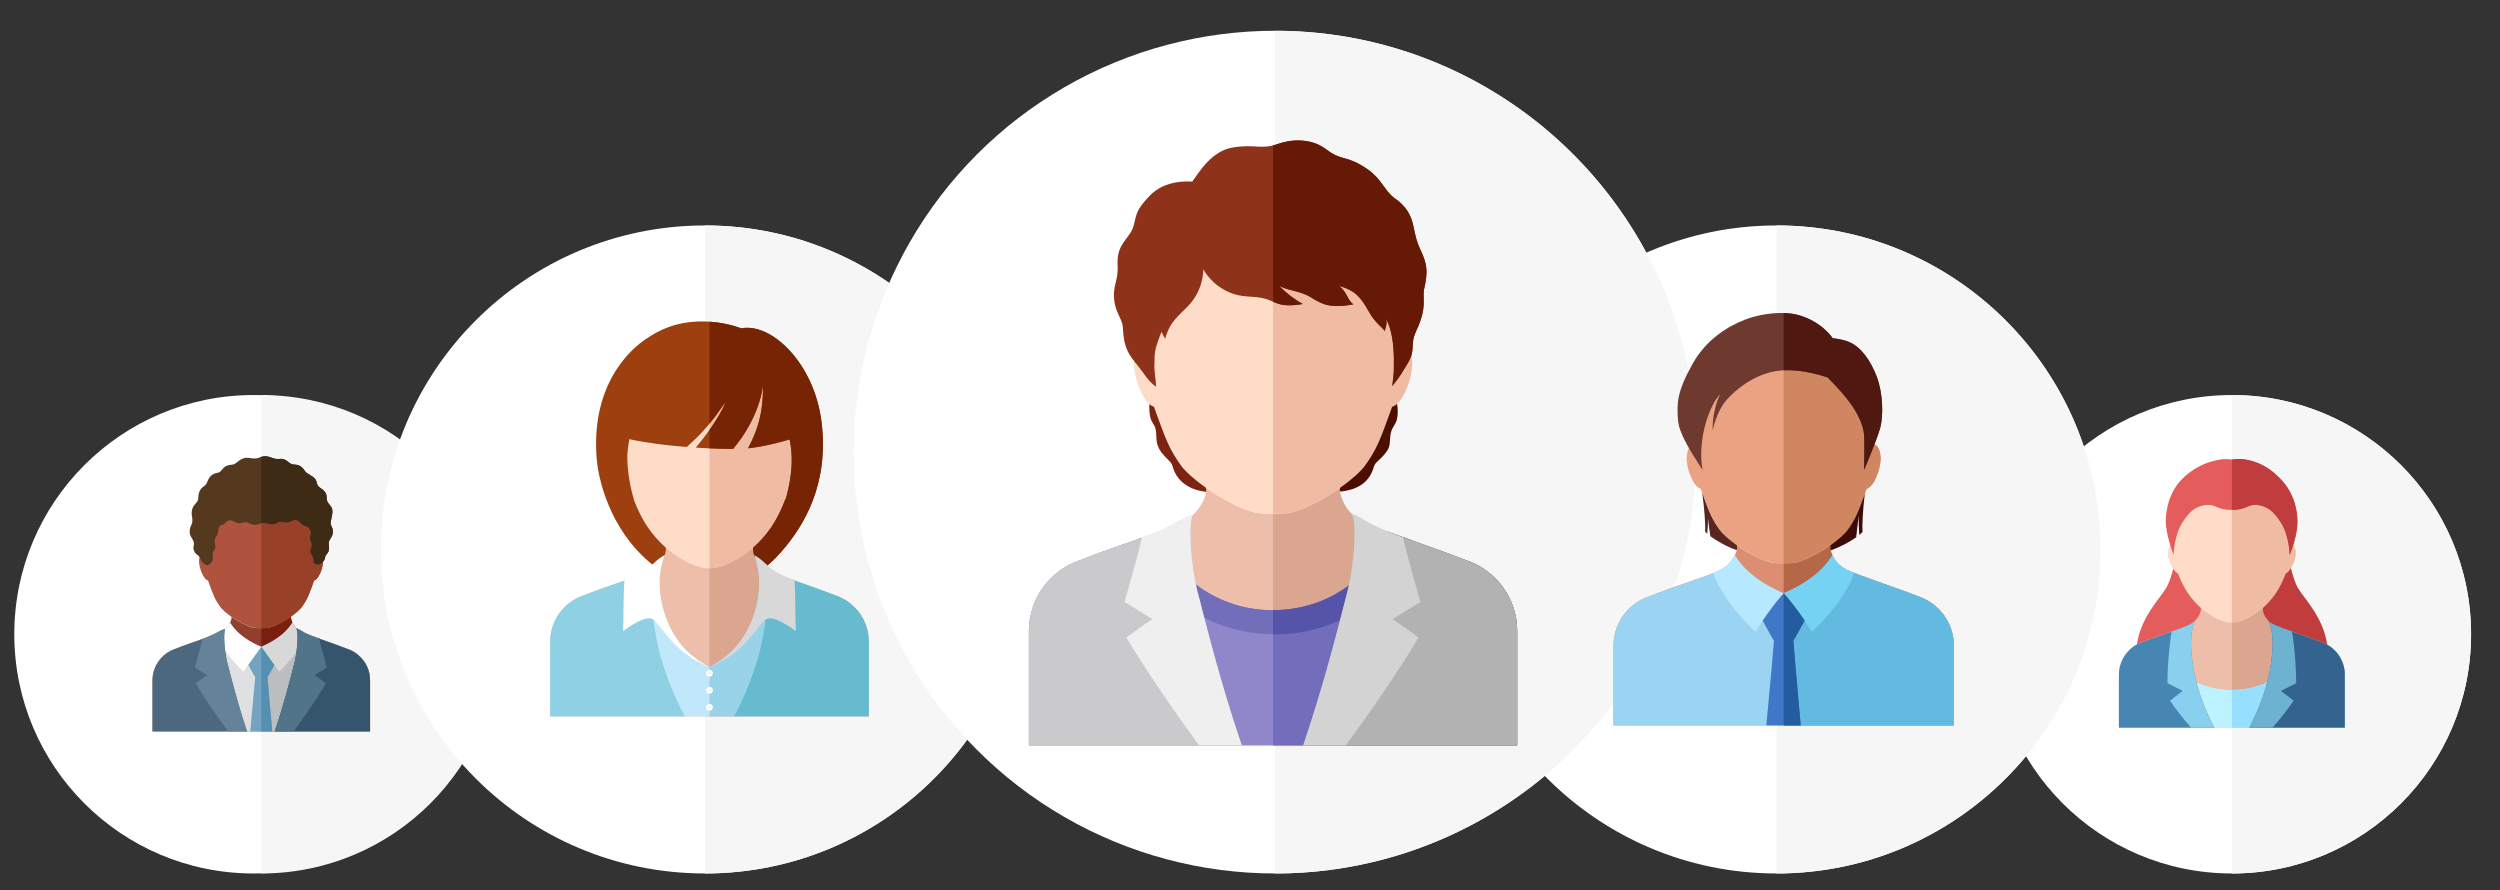 <?xml version="1.0" encoding="utf-8"?>
<!-- Generator: Adobe Illustrator 16.0.0, SVG Export Plug-In . SVG Version: 6.00 Build 0)  -->
<svg version="1.2" baseProfile="tiny" id="personnage"
	 xmlns="http://www.w3.org/2000/svg" xmlns:xlink="http://www.w3.org/1999/xlink" x="0px" y="0px" width="334.767px"
	 height="119.208px" viewBox="0 0 334.767 119.208" xml:space="preserve">
<rect x="0" y="0" width="334.767" height="119.208" fill="#333333" stroke="none"/>
<g>
	<circle fill="#FFFFFF" cx="237.89" cy="73.577" r="43.387"/>
	<circle fill="#FFFFFF" cx="298.862" cy="84.931" r="32.033"/>
	<circle fill="#FFFFFF" cx="33.948" cy="84.931" r="32.033"/>
	<path fill="#F6F6F6" d="M237.89,30.191c23.962,0,43.387,19.425,43.387,43.386c0,23.962-19.425,43.388-43.387,43.388"/>
	<path fill="#F6F6F6" d="M298.863,52.898c17.691,0,32.032,14.342,32.032,32.032c0,17.691-14.341,32.034-32.032,32.034"/>
	<path fill="#F6F6F6" d="M34.985,52.898c17.691,0,32.033,14.342,32.033,32.032c0,17.691-14.341,32.034-32.033,32.034"/>
	<g>
		<g>
			<path fill="#FEDCC8" d="M298.862,63.427c-4.21,0-7.649,4.153-7.89,9.391c-0.323,0.021-0.617,0.444-0.654,1.183
				c-0.046,0.917,0.636,2.464,1.348,2.813c0.371,0.997,0.843,1.924,1.31,2.611c1.662,2.453,3.886,3.555,5.015,3.843
				c0.32,0.082,0.539,0.109,0.872,0.109c0.071-0.001,0.001,0,0.002,0c0.248,0,0.468-0.006,0.872-0.109
				c1.128-0.288,3.353-1.39,5.014-3.843c0.468-0.688,0.938-1.614,1.31-2.611c0.712-0.349,1.394-1.896,1.348-2.813
				c-0.036-0.738-0.33-1.162-0.655-1.183c-0.238-5.237-3.679-9.391-7.888-9.391C298.863,63.427,298.862,63.427,298.862,63.427z"/>
			<path fill="#FEDCC8" d="M298.862,63.427c-4.21,0-7.649,4.153-7.89,9.391c-0.323,0.021-0.617,0.444-0.654,1.183
				c-0.046,0.917,0.636,2.464,1.348,2.813c0.371,0.997,0.843,1.924,1.31,2.611c1.662,2.453,3.886,3.555,5.015,3.843
				c0.32,0.082,0.539,0.109,0.872,0.109c0.071-0.001,0.001,0,0.002,0c0.248,0,0.468-0.006,0.872-0.109
				c1.128-0.288,3.353-1.39,5.014-3.843c0.468-0.688,0.938-1.614,1.31-2.611c0.712-0.349,1.394-1.896,1.348-2.813
				c-0.036-0.738-0.33-1.162-0.655-1.183c-0.238-5.237-3.679-9.391-7.888-9.391C298.863,63.427,298.862,63.427,298.862,63.427z"/>
			<path fill="#EFBCA3" d="M306.751,72.817c-0.238-5.237-3.679-9.391-7.888-9.391h-0.001v19.949c0.069-0.001,0,0,0.001,0
				c0.248,0,0.468-0.006,0.872-0.109c1.128-0.288,3.353-1.39,5.014-3.843c0.468-0.688,0.938-1.614,1.31-2.611
				c0.712-0.349,1.394-1.896,1.348-2.813C307.371,73.262,307.077,72.838,306.751,72.817z"/>
			<path fill="#EDBEA9" d="M310.815,85.963c-2.209-0.864-5.208-1.815-6.325-2.344c-1.42-0.671-1.482-1.906-1.482-1.906l0.003-0.311
				c-1.251,1.103-2.513,1.67-3.274,1.864c-0.404,0.104-0.624,0.109-0.872,0.109c-0.001,0,0.069-0.001-0.002,0
				c-0.333,0-0.552-0.027-0.872-0.109c-0.762-0.194-2.021-0.761-3.27-1.859c-0.001,0.147-0.001,0.284-0.002,0.306
				c-0.005,0.09-0.182,1.236-1.524,1.923c-1.1,0.562-3.775,1.325-6.283,2.327c-1.843,0.612-3.174,2.349-3.174,4.396v7.08h30.251
				v-7.08C313.988,88.312,312.657,86.575,310.815,85.963z"/>
			<path fill="#DBA68F" d="M310.815,85.963c-2.209-0.864-5.208-1.815-6.325-2.344c-1.42-0.671-1.482-1.906-1.482-1.906l0.003-0.311
				c-1.251,1.103-2.513,1.67-3.274,1.864c-0.404,0.104-0.624,0.109-0.872,0.109c-0.001,0,0.068-0.001-0.001,0v14.063h15.125v-7.08
				C313.988,88.312,312.657,86.575,310.815,85.963z"/>
			<path fill="#BDF3FF" d="M310.815,85.963c-0.728-0.284-1.541-0.578-2.345-0.864c-0.435,4.091-4.569,7.3-9.607,7.3
				c-5.04,0-9.177-3.212-9.608-7.305c-0.762,0.268-1.562,0.557-2.344,0.869c-1.843,0.612-3.174,2.349-3.174,4.396v7.08h30.251v-7.08
				C313.988,88.312,312.657,86.575,310.815,85.963z"/>
			<path fill="#97DFFF" d="M313.988,97.439v-7.08c0-2.048-1.331-3.784-3.173-4.396c-0.728-0.284-1.541-0.578-2.345-0.864
				c-0.435,4.091-4.569,7.3-9.607,7.3v5.041H313.988z"/>
			<path fill="#33638E" d="M310.815,85.963c-2.21-0.864-5.205-1.821-6.325-2.343c-0.295-0.137-0.527-0.308-0.719-0.489
				c0.188,0.394,0.669,1.613,0.52,3.897c-0.081,1.254-0.26,2.521-0.637,4.126c-0.485,1.89-1.256,4.025-2.451,6.285h12.785V90.36
				C313.988,88.312,312.657,86.576,310.815,85.963z"/>
			<path fill="#6DB3D1" d="M307.48,91.47c-0.028-3.692-0.556-6.924-0.56-6.922c0,0-0.945-0.445-1.502-0.715
				c-0.624-0.317-1.258-0.808-1.673-0.757c0.164,0.327,0.702,1.555,0.545,3.952c-0.081,1.254-0.26,2.521-0.637,4.126
				c-0.485,1.89-1.256,4.025-2.451,6.285h3.101c1.247-1.413,2.229-2.722,2.821-3.611c-0.203-0.162-0.382-0.304-0.54-0.432
				l-1.15-0.88h0.001C305.435,92.517,306.225,92.111,307.48,91.47z"/>
			<path fill="#4785B2" d="M293.194,83.636c-1.1,0.562-3.775,1.326-6.283,2.327c-1.843,0.613-3.174,2.349-3.174,4.397v7.079h12.771
				c-1.196-2.26-1.966-4.396-2.451-6.285c-0.378-1.604-0.555-2.872-0.637-4.126c-0.154-2.349,0.359-3.572,0.533-3.928
				C293.754,83.291,293.507,83.476,293.194,83.636z"/>
			<path fill="#E55C5C" d="M307.625,69.378c-0.2-2.852-1.462-4.444-2.348-5.346c-0.735-0.747-1.815-1.661-3.284-2.159
				c-1.323-0.45-2.332-0.49-3.164-0.326c-0.832-0.164-1.866-0.041-3.189,0.409c-1.471,0.498-2.723,1.453-3.458,2.2
				c-0.885,0.902-1.956,2.466-2.161,5.194c-0.149,2.004,1.049,4.97,1.049,4.97c0-0.416,0.056-1.504,0.519-2.991
				c0.391-1.246,1.497-2.634,2.118-3.073c0.821-0.583,2.031-0.873,2.896-0.458c0.953,0.458,1.806,0.498,2.228,0.481
				c0.422,0.017,1.274-0.023,2.227-0.481c0.865-0.415,2.074-0.125,2.896,0.458c0.622,0.439,1.729,1.827,2.117,3.073
				c0.465,1.487,0.519,2.575,0.519,2.991C306.588,74.32,307.785,71.635,307.625,69.378z"/>
			<path fill="#C13D3D" d="M305.278,64.032c-0.735-0.747-1.815-1.661-3.284-2.159c-1.306-0.444-2.305-0.488-3.131-0.331v6.737
				c0.431,0.014,1.263-0.034,2.193-0.481c0.865-0.415,2.074-0.125,2.896,0.458c0.622,0.439,1.729,1.827,2.117,3.073
				c0.465,1.487,0.519,2.575,0.519,2.991c0,0,1.196-2.686,1.037-4.942C307.425,66.526,306.164,64.934,305.278,64.032z"/>
			<path fill="#88D0ED" d="M294.056,91.154c-0.378-1.604-0.555-2.872-0.637-4.126c-0.157-2.397,0.382-3.625,0.545-3.952
				c-0.415-0.051-1.05,0.439-1.673,0.757c-0.557,0.27-1.502,0.715-1.502,0.715c-0.003-0.002-0.531,3.229-0.559,6.922
				c1.253,0.642,2.045,1.047,2.045,1.047v0.001l-1.149,0.879c-0.159,0.128-0.338,0.27-0.541,0.432
				c0.593,0.89,1.574,2.198,2.821,3.611h3.101C295.311,95.18,294.542,93.044,294.056,91.154z"/>
			<path fill="#C13D3D" d="M307.734,78.777c-0.393-0.644-0.74-1.798-0.964-2.702c-0.213,0.341-0.459,0.614-0.711,0.737
				c-0.371,0.997-0.842,1.924-1.31,2.611c-0.539,0.796-1.137,1.446-1.736,1.977l-0.006,0.313c0,0,0.063,1.235,1.482,1.906
				c1.117,0.528,4.116,1.479,6.325,2.344c0.287,0.096,0.56,0.222,0.819,0.369C311.087,82.662,308.661,80.296,307.734,78.777z"/>
			<path fill="#E55C5C" d="M292.975,79.424c-0.467-0.688-0.938-1.614-1.31-2.611c-0.232-0.114-0.461-0.357-0.663-0.663
				c-0.214,0.931-0.522,1.899-0.968,2.628c-0.926,1.515-3.342,3.874-3.896,7.527c0.245-0.135,0.502-0.253,0.772-0.342
				c2.508-1.002,5.184-1.766,6.283-2.327c1.343-0.687,1.52-1.833,1.524-1.923c0.002-0.037,0.002-0.166,0.002-0.306
				C294.118,80.875,293.516,80.223,292.975,79.424z"/>
		</g>
	</g>
	<circle fill="#FFFFFF" cx="94.388" cy="73.577" r="43.386"/>
	<path fill="#F6F6F6" d="M94.389,30.191c23.962,0,43.386,19.425,43.386,43.386c0,23.962-19.424,43.388-43.386,43.388"/>
	<circle fill="#FFFFFF" cx="170.748" cy="60.542" r="56.422"/>
	<path fill="#F6F6F6" d="M170.748,4.12c31.161,0,56.422,25.262,56.422,56.422c0,31.161-25.261,56.423-56.422,56.423"/>
	<g>
		<path fill="#EDBEA9" d="M196.302,75.013c-4.775-1.87-11.251-3.938-13.671-5.065c-2.868-1.336-3.207-4.121-3.207-4.121v-0.485
			c-1.791,1.268-4.042,2.537-6.268,3.216c-0.239,0.072-0.907,0.261-2.688,0.213c-1.782,0.048-2.45-0.141-2.688-0.213
			c-2.226-0.678-4.475-1.947-6.266-3.215c0,0.229-0.001,0.422-0.004,0.484c-0.01,0.194-0.393,2.672-3.294,4.155
			c-2.376,1.214-8.161,2.867-13.582,5.031c-3.984,1.324-6.86,5.074-6.86,9.504v15.3h65.388v-15.3
			C203.163,80.087,200.286,76.337,196.302,75.013z"/>
		<path fill="#DBA68F" d="M203.163,99.816v-15.3c0-4.43-2.877-8.18-6.86-9.504c-4.775-1.87-11.251-3.938-13.671-5.065
			c-2.868-1.336-3.207-4.121-3.207-4.121v-0.485c-1.791,1.268-4.042,2.537-6.268,3.216c-0.239,0.072-0.907,0.261-2.688,0.213v31.047
			H203.163z"/>
		<path fill="#8F87C9" d="M196.302,75.013c-3.396-1.329-7.643-2.758-10.688-3.878c-1.594,6.058-7.769,10.572-15.145,10.572
			c-7.366,0-13.529-4.499-15.139-10.54c-2.861,1.045-6.867,2.316-10.694,3.846c-3.984,1.324-6.86,5.074-6.86,9.504v15.3h65.388
			v-15.3C203.163,80.087,200.286,76.337,196.302,75.013z"/>
		<path fill="#736DBC" d="M203.163,99.816v-15.3c0-4.43-2.877-8.18-6.86-9.504c-3.396-1.329-7.643-2.758-10.688-3.878
			c-1.594,6.058-7.769,10.572-15.145,10.572v18.109H203.163z"/>
		<path fill="#736EBA" d="M170.704,84.937c8.813,0,16.215-5.313,18.448-12.536c-1.267-0.446-2.478-0.874-3.538-1.266
			c-1.594,6.058-7.769,10.572-15.145,10.572c-7.366,0-13.529-4.499-15.139-10.54c-0.93,0.339-1.991,0.706-3.117,1.095
			C154.392,79.558,161.834,84.937,170.704,84.937z"/>
		<path fill="#5654A8" d="M170.704,84.937c8.813,0,16.215-5.313,18.448-12.536c-1.267-0.446-2.478-0.874-3.538-1.266
			c-1.594,6.058-7.769,10.572-15.145,10.572v3.222C170.547,84.93,170.624,84.937,170.704,84.937z"/>
		<path fill="#CACACC" d="M158.218,69.979c-2.377,1.216-8.162,2.868-13.583,5.032c-3.984,1.325-6.86,5.075-6.86,9.505v15.3h28.501
			c-2.713-7.996-4.321-14.396-6.028-20.979c-0.859-3.953-1.116-8.483-0.521-9.895C159.32,69.311,158.827,69.668,158.218,69.979z"/>
		<path fill="#EFEFEF" d="M160.249,78.837c-0.865-3.979-1.123-8.549-0.513-9.93c0.001,0.006-0.773,0.127-2.425,1.121
			c-1.048,0.504-2.29,1.22-4.397,1.93c-0.36,1.768-2.325,8.646-2.325,8.646l3.711,2.298c0,0-0.588,0.354-3.475,2.474
			c3.159,5.188,6.608,10.169,9.759,14.44h5.694C163.563,91.82,161.956,85.421,160.249,78.837z"/>
		<path fill="#B2B2B2" d="M196.302,75.012c-4.774-1.87-11.251-3.939-13.67-5.066c-0.674-0.313-1.203-0.707-1.625-1.124
			c0.663,1.267,0.411,5.95-0.473,10.016c-1.706,6.584-3.314,12.983-6.027,20.979h28.655v-15.3
			C203.163,80.087,200.286,76.337,196.302,75.012z"/>
		<path fill="#D3D3D3" d="M187.872,71.958c-2.108-0.71-3.283-1.338-4.332-1.841c-1.355-0.766-1.708-1.12-2.532-1.296
			c0.663,1.267,0.411,5.95-0.473,10.016c-1.706,6.584-3.314,12.983-6.027,20.979h5.694c3.15-4.271,6.601-9.252,9.759-14.44
			c-2.887-2.12-3.476-2.474-3.476-2.474l3.712-2.298C190.197,80.604,188.232,73.726,187.872,71.958z"/>
		<path fill="#FEDCC8" d="M189.098,48.452c-0.088-1.768-0.854-2.711-1.638-2.55c0,0.003-0.01,0.009-0.014,0.015
			c-0.219-5.54-2.067-10.531-4.947-14.206c-3.069-3.918-7.348-6.342-12.031-6.342c-4.685,0-8.962,2.424-12.031,6.342
			c-2.879,3.675-4.728,8.666-4.947,14.206c-0.003-0.006-0.014-0.012-0.014-0.015c-0.784-0.161-1.549,0.782-1.637,2.55
			c-0.101,2.006,1.254,5.679,2.685,6.01c1.609,4.476,2.037,5.654,3.644,7.902c1.072,1.501,5.396,4.906,9.613,6.192
			c0.238,0.072,0.906,0.261,2.688,0.213c1.781,0.048,2.449-0.141,2.688-0.213c4.217-1.286,8.541-4.691,9.613-6.192
			c1.606-2.248,2.034-3.427,3.643-7.902C187.843,54.131,189.198,50.458,189.098,48.452z"/>
		<path fill="#EFBCA3" d="M173.157,68.557c4.217-1.286,8.541-4.691,9.613-6.192c1.606-2.248,2.034-3.427,3.643-7.902
			c1.431-0.331,2.785-4.004,2.686-6.01c-0.088-1.768-0.854-2.711-1.638-2.55c0,0.003-0.01,0.009-0.014,0.015
			c-0.219-5.54-2.067-10.531-4.947-14.206c-3.069-3.918-7.348-6.342-12.031-6.342v43.4C172.25,68.817,172.917,68.629,173.157,68.557
			z"/>
		<path fill="#7C2312" d="M154.838,58.438c0,1.185,0.411,1.886,1.119,2.651c0.751,0.813,0.943,0.797,1.148,1.65
			c0.386,1.145,1.467,2.771,4.402,3.125c0.002-0.015,0.004-0.03,0.004-0.038c0.002-0.063,0.003-0.256,0.004-0.484l0,0
			c-1.605-1.135-2.841-2.269-3.348-2.978c-1.606-2.248-2.034-3.427-3.644-7.902c-0.209-0.048-0.416-0.176-0.617-0.351
			c-0.031,0.614,0.015,1.408,0.165,1.913C154.328,56.877,154.838,56.847,154.838,58.438z"/>
		<path fill="#4C0E00" d="M186.413,54.462c-1.608,4.476-2.036,5.654-3.643,7.902c-0.506,0.708-1.743,1.842-3.346,2.977v0.478
			c0.079-0.006,0.149-0.008,0.233-0.017c2.947-0.344,3.852-1.911,4.24-3.063c0.207-0.854,0.59-0.884,1.325-1.71
			c1.027-1.15,0.824-1.412,0.943-2.592c0.117-1.178,0.639-1.381,0.884-2.237c0.145-0.507,0.17-1.496,0.025-2.129
			C186.86,54.269,186.638,54.409,186.413,54.462z"/>
		<path fill="#8E321A" d="M190.241,33.521c-0.485-1.046-0.646-1.591-0.972-3.211c-0.289-1.447-0.972-2.739-2.563-3.799
			c-1.275-0.956-1.72-2.516-3.476-3.771c-2.063-1.474-3.111-1.424-4.064-1.826c-1.521-0.539-1.827-1.592-4.123-2.003
			c-0.813-0.146-2.235-0.225-3.889,0.354c-2.355,0.825-2.944,0-6.008,0.471c-2.885,0.443-4.523,3.248-5.498,4.587
			c-0.518-0.05-3.782-0.263-5.812,2.012c-1.68,1.767-1.649,2.354-2.002,3.769c-0.489,1.952-2.357,2.357-2.181,5.421
			c0.128,2.235-0.766,2.71-0.413,4.948c0.242,1.53,1.076,2.331,1.12,3.416c0.117,2.887,0.943,3.771,1.944,5.007
			c1.023,1.266,1.429,2.15,2.502,2.888c0-0.908-0.324-2.298-0.206-3.298c0-0.825,0-1.415,0.294-2.299
			c0.378-1.131,0.384-1.09,0.649-1.767c0.058,0.206,0.177,0.354,0.472,0.941c0.53-1.826,1.221-2.593,2.767-4.064
			c2.416-2.298,2.328-4.964,2.355-5.271c0.001-0.019,0.002-0.029,0.002-0.029c-0.046,0.113,0.904,1.606,2.239,2.474
			c2.356,1.532,3.669,1.075,5.537,1.413c1.997,0.363,2.003,1.414,5.538,0.825c-0.707-0.353-2.239-1.415-3.181-2.475
			c1.06,0.707,2.724,0.634,4.255,1.576c1.531,0.941,2.474,1.502,5.701,0.957c-0.768-0.53-0.826-1.591-1.888-2.475
			c2.064,0.591,2.829,1.414,3.948,3.418c0.92,1.646,1.712,1.972,2.15,2.636c0.021-0.387,0.421-0.993,0.117-1.752
			c0.781,1.365,1.164,3.548,1.088,6.435c0.035,1.27-0.182,2.121-0.204,2.666c1.207-1.502,1.347-1.91,1.914-2.799
			c1.354-2.12,0.37-2.609,1.267-4.534c1.59-3.418,0.777-4.331,1.091-5.716C191.243,36.288,191.084,35.335,190.241,33.521z"/>
		<path fill="#661A05" d="M189.269,30.31c-0.289-1.447-0.972-2.739-2.563-3.799c-1.275-0.956-1.72-2.516-3.476-3.771
			c-2.063-1.474-3.111-1.424-4.064-1.826c-1.521-0.539-1.827-1.592-4.123-2.003c-0.813-0.146-2.235-0.225-3.889,0.354
			c-0.247,0.087-0.472,0.151-0.686,0.205v20.924c0.85,0.373,1.643,0.704,3.986,0.313c-0.707-0.353-2.239-1.415-3.181-2.475
			c1.06,0.707,2.724,0.634,4.255,1.576c1.531,0.941,2.474,1.502,5.701,0.957c-0.768-0.53-0.826-1.591-1.888-2.475
			c2.064,0.591,2.829,1.414,3.948,3.418c0.92,1.646,1.712,1.972,2.15,2.636c0.021-0.387,0.421-0.993,0.117-1.752
			c0.781,1.365,1.164,3.548,1.088,6.435c0.035,1.27-0.182,2.121-0.204,2.666c1.207-1.502,1.347-1.91,1.914-2.799
			c1.354-2.12,0.37-2.609,1.267-4.534c1.59-3.418,0.777-4.331,1.091-5.716c0.529-2.356,0.371-3.31-0.473-5.124
			C189.755,32.475,189.594,31.93,189.269,30.31z"/>
	</g>
	<g>
		<g>
			<path fill="#DB8E72" d="M256.85,79.849c-3.329-1.303-7.842-2.744-9.528-3.529c-1.999-0.932-2.235-2.873-2.235-2.873v-0.421
				c-1.248,0.885-2.817,1.77-4.369,2.242c-0.167,0.05-0.632,0.183-1.872,0.148c-1.243,0.034-1.708-0.099-1.875-0.148
				c-1.55-0.472-3.118-1.356-4.366-2.24c0,0.195,0,0.367-0.004,0.419c-0.006,0.135-0.273,1.861-2.295,2.896
				c-1.657,0.846-5.688,1.997-9.466,3.506c-2.778,0.924-4.781,3.537-4.781,6.625v10.663h45.573V86.474
				C261.631,83.386,259.625,80.772,256.85,79.849z"/>
			<path fill="#B56847" d="M261.631,97.137V86.474c0-3.088-2.006-5.701-4.781-6.625c-3.329-1.303-7.842-2.744-9.528-3.529
				c-1.999-0.932-2.235-2.873-2.235-2.873v-0.421c-1.248,0.885-2.817,1.77-4.369,2.242c-0.167,0.05-0.632,0.183-1.872,0.148v21.721
				H261.631z"/>
			<path fill="#9BD3F2" d="M261.63,86.474c0-3.088-2.005-5.701-4.78-6.624c-3.329-1.304-7.843-2.745-9.528-3.53
				c-1.095-0.51-1.658-1.318-1.946-1.95c0,0-0.002,0.001-0.003,0.001c-0.82,1.333-2.492,3.35-6.528,5.08
				c-4.037-1.73-5.709-3.747-6.528-5.08c-0.003-0.003-0.006-0.003-0.008-0.005c-0.295,0.611-0.876,1.401-2.003,1.978
				c-1.657,0.846-5.688,1.998-9.466,3.507c-2.778,0.923-4.782,3.536-4.782,6.624v10.663h45.573V86.474z"/>
			<path fill="#63BAE0" d="M256.85,79.85c-3.329-1.304-7.843-2.745-9.528-3.53c-1.095-0.51-1.658-1.318-1.946-1.95
				c0,0-0.002,0.001-0.003,0.001c-0.82,1.333-2.492,3.35-6.528,5.08v17.687h22.786V86.474
				C261.63,83.386,259.625,80.772,256.85,79.85z"/>
			<path fill="#75D2F2" d="M238.846,79.449c1.936,2.135,3.786,5.171,3.786,5.171s4.331-3.992,5.651-7.897
				c-0.376-0.146-0.705-0.284-0.962-0.403c-1.095-0.51-1.658-1.318-1.946-1.95c0,0-0.002,0.001-0.003,0.001
				C244.552,75.703,242.881,77.72,238.846,79.449z"/>
			<path fill="#B6E9FF" d="M230.305,76.343c-0.247,0.125-0.55,0.258-0.892,0.398c1.327,3.898,5.645,7.879,5.645,7.879
				s1.851-3.036,3.786-5.171c-4.035-1.729-5.707-3.746-6.526-5.079c-0.002,0-0.003-0.001-0.004-0.001
				c-0.002-0.002-0.004-0.004-0.005-0.006C232.014,74.975,231.433,75.767,230.305,76.343z"/>
			<path fill="#EAA283" d="M251.829,61.254c-0.061-1.231-0.595-1.889-1.141-1.776c0,0.002-0.009,0.007-0.01,0.01
				c-0.153-3.86-1.441-7.339-3.448-9.899c-2.14-2.731-5.121-4.421-8.385-4.421c-3.266,0-6.246,1.689-8.387,4.421
				c-2.007,2.561-3.295,6.039-3.447,9.899c-0.003-0.003-0.01-0.008-0.01-0.01c-0.547-0.112-1.08,0.545-1.143,1.776
				c-0.069,1.399,0.875,3.959,1.872,4.189c1.121,3.119,1.42,3.94,2.54,5.509c0.747,1.045,3.761,3.42,6.699,4.315
				c0.167,0.05,0.632,0.183,1.875,0.148c1.24,0.034,1.705-0.099,1.872-0.148c2.939-0.896,5.952-3.271,6.7-4.315
				c1.12-1.568,1.418-2.39,2.539-5.509C250.955,65.213,251.898,62.653,251.829,61.254z"/>
			<path fill="#D08661" d="M240.717,75.268c2.939-0.896,5.952-3.271,6.7-4.315c1.12-1.568,1.418-2.39,2.539-5.509
				c0.998-0.23,1.941-2.79,1.872-4.189c-0.061-1.231-0.595-1.889-1.141-1.776c0,0.002-0.009,0.007-0.01,0.01
				c-0.153-3.86-1.441-7.339-3.448-9.899c-2.14-2.731-5.121-4.421-8.385-4.421v30.249C240.085,75.45,240.55,75.317,240.717,75.268z"
				/>
			<path fill="#6E392F" d="M251.298,50.416c-0.82-2.135-2.093-3.941-3.644-4.599c-0.964-0.407-1.991-0.504-2.24-0.517
				c0,0-1.463-2.307-4.772-3.155c-1.602-0.411-4.371-0.332-6.957,0.652c-2.283,0.871-5.176,2.653-6.962,5.794
				c-2.194,3.858-2.188,5.421-2.03,7.634c0.123,1.724,1.5,3.941,3.306,6.732c-0.493-2.299-0.082-6.157,1.561-9.114
				c0.211-0.38,0.485-0.734,0.805-1.065c-0.329,0.588-0.448,1.002-0.661,1.784c-0.433,1.587-0.37,3.08-0.37,3.08
				s0.452-2.423,1.848-4.065c1.206-1.418,3.668-3.382,6.588-3.877c2.521-0.428,5.214,0.287,6.953,0.832
				c0.175,0.204,1.505,1.446,2.861,3.208c1.126,1.463,1.95,3.205,2.032,4.518c0.082,1.313,0,4.681,0,4.681s1.643-3.86,2.136-5.584
				C252.243,55.629,252.119,52.55,251.298,50.416z"/>
			<path fill="#4F1912" d="M247.655,45.817c-0.964-0.407-1.991-0.504-2.24-0.517c0,0-1.463-2.307-4.772-3.155
				c-0.5-0.128-1.112-0.208-1.797-0.229v7.668c2.188-0.111,4.383,0.479,5.876,0.947c0.175,0.204,1.505,1.446,2.861,3.208
				c1.126,1.463,1.95,3.205,2.032,4.518c0.082,1.313,0,4.681,0,4.681s1.643-3.86,2.136-5.584c0.492-1.726,0.368-4.805-0.452-6.938
				C250.478,48.281,249.206,46.475,247.655,45.817z"/>
			<path fill="#59261F" d="M228.328,71.211c0.079,0.08,0.175,0.166,0.279,0.256c0.053-0.502,0.12-1.32,0.099-2.029
				c0.114,0.979,0.236,1.752,0.319,2.364c0.854,0.637,2.145,1.379,3.536,1.869l0,0c0.028-0.12,0.039-0.2,0.039-0.225
				c0.004-0.052,0.004-0.224,0.004-0.419c0.003,0.003,0.007,0.004,0.011,0.006c-1.122-0.793-1.99-1.587-2.344-2.081
				c-1.049-1.466-1.376-2.281-2.333-4.935C228.225,68.016,228.386,70.315,228.328,71.211z"/>
			<path fill="#3A0B08" d="M245.086,73.025v0.421c0,0,0.013,0.1,0.054,0.259l0,0c1.295-0.466,2.578-1.156,3.414-1.759
				c0.102-1.01,0.271-2.226,0.363-3.054c-0.056,0.96,0.004,2.113,0.047,2.742c0.167-0.137,0.318-0.266,0.435-0.382
				c-0.057-0.846,0.057-3.141,0.308-5.112c-0.922,2.553-1.258,3.368-2.289,4.812C247.065,71.445,246.204,72.234,245.086,73.025
				L245.086,73.025z"/>
			<path fill="#4077C6" d="M241.648,83.104c-0.719-1.063-1.746-2.491-2.802-3.655c-0.001,0-0.001,0-0.002,0.001v-0.001
				c-1.058,1.166-2.086,2.598-2.804,3.658c0.541,1.012,1.342,2.478,1.502,2.682h0.008c-0.012,0.275-0.499,5.814-1.024,11.348h4.603
				c-0.513-5.584-0.98-11.169-0.983-11.359C240.32,85.544,241.112,84.099,241.648,83.104z"/>
			<path fill="#245CA0" d="M241.648,83.104c-0.719-1.063-1.746-2.491-2.802-3.655c-0.001,0-0.001,0-0.002,0.001v17.687h2.284
				c-0.513-5.584-0.98-11.169-0.983-11.359C240.32,85.544,241.112,84.099,241.648,83.104z"/>
		</g>
	</g>
	<g>
		<g>
			<path fill="#933F2F" d="M46.495,86.888c-2.128-0.833-5.012-1.755-6.091-2.257c-1.278-0.595-1.429-1.836-1.429-1.836v-0.236
				c-0.802,0.571-1.817,1.146-2.821,1.452c-0.106,0.032-0.403,0.116-1.198,0.096c-0.793,0.021-1.091-0.063-1.197-0.096
				c-0.979-0.299-1.969-0.854-2.763-1.411c-0.001,0.1-0.001,0.18-0.002,0.195c-0.004,0.086-0.174,1.189-1.468,1.852
				c-1.059,0.541-3.636,1.276-6.05,2.241c-1.775,0.59-3.057,2.261-3.057,4.234v6.816h29.132v-6.816
				C49.552,89.148,48.27,87.478,46.495,86.888z"/>
			<path fill="#7A1F10" d="M49.552,91.122c0-1.974-1.282-3.645-3.057-4.234c-2.128-0.833-5.012-1.755-6.091-2.257
				c-1.278-0.595-1.429-1.836-1.429-1.836v-0.236c-0.802,0.571-1.817,1.146-2.821,1.452c-0.104,0.032-0.397,0.114-1.169,0.096
				v13.832h14.566V91.122z"/>
			<path fill="#DEE0E2" d="M46.482,86.888c-2.416-0.965-4.993-1.7-6.051-2.241c-0.719-0.367-1.09-0.872-1.279-1.261
				c-0.524,0.852-1.592,2.141-4.173,3.246c-2.581-1.105-3.649-2.395-4.173-3.246c-0.19,0.389-0.561,0.894-1.28,1.261
				c-1.059,0.541-3.636,1.276-6.05,2.241c-1.775,0.59-3.057,2.261-3.057,4.234v6.816h29.119v-6.816
				C49.538,89.148,48.257,87.478,46.482,86.888z"/>
			<path fill="#BBBEBF" d="M46.482,86.888c-2.416-0.965-4.993-1.7-6.051-2.241c-0.719-0.367-1.09-0.872-1.279-1.261
				c-0.523,0.851-1.591,2.139-4.167,3.244v11.309h14.553v-6.816C49.538,89.148,48.257,87.478,46.482,86.888z"/>
			<path fill="#AF533E" d="M43.257,75.054c-0.039-0.787-0.38-1.208-0.729-1.136c0,0.001-0.005,0.004-0.006,0.006
				c-0.098-2.468-0.921-4.69-2.204-6.328c-1.368-1.746-3.273-2.825-5.361-2.825c-2.086,0-3.992,1.079-5.359,2.825
				c-1.283,1.638-2.106,3.86-2.205,6.328c-0.001-0.002-0.005-0.005-0.005-0.006c-0.35-0.072-0.691,0.349-0.73,1.136
				c-0.044,0.894,0.559,2.53,1.196,2.678c0.717,1.993,0.909,2.519,1.624,3.521c0.478,0.669,2.404,2.187,4.283,2.759
				c0.106,0.032,0.404,0.116,1.197,0.096c0.794,0.021,1.092-0.063,1.198-0.096c1.879-0.572,3.806-2.09,4.283-2.759
				c0.716-1.002,0.907-1.527,1.624-3.521C42.698,77.584,43.302,75.947,43.257,75.054z"/>
			<path fill="#994028" d="M42.527,73.918c0,0.001-0.005,0.004-0.006,0.006c-0.098-2.468-0.921-4.69-2.204-6.328
				c-1.361-1.738-3.256-2.815-5.332-2.825v19.336c0.771,0.019,1.064-0.063,1.169-0.096c1.879-0.572,3.806-2.09,4.283-2.759
				c0.716-1.002,0.907-1.527,1.624-3.521c0.637-0.147,1.241-1.784,1.196-2.678C43.218,74.267,42.876,73.846,42.527,73.918z"/>
			<path fill="#54391E" d="M27.654,75.697c0,0-0.577-0.235-0.787-0.813c-0.21-0.577-0.562-0.579-0.761-0.893
				c-0.42-0.656-0.053-0.84-0.158-1.364c-0.104-0.525-0.683-0.867-0.525-1.706c0.158-0.841,0.342-0.573,0.341-1.313
				c0-0.395-0.236-0.84,0.026-1.574c0.19-0.533,0.761-0.788,0.761-1.313c0-0.525,0.131-1.129,0.604-1.497
				c0.334-0.259,0.446-0.288,0.604-0.708c0.157-0.42,0.452-0.944,1.049-1.129c0.454-0.14,0.473-0.025,0.788-0.341
				c0.314-0.314,0.424-0.723,1.364-0.813c0.407-0.04,0.395-0.062,0.762-0.314c0.32-0.224,0.741-0.723,1.627-0.604
				c0.56,0.075,0.499,0.105,1.023,0.053c0.326-0.032,0.659-0.338,1.338-0.263c0.472,0.053,0.814,0.289,1.103,0.315
				c0.422,0.038,0.208,0.073,0.682,0.026c0.525-0.053,0.858,0.193,1.287,0.55c0.158,0.132,0.392,0.211,0.866,0.237
				c0.473,0.026,0.938,0.41,1.129,0.761c0.157,0.289,0.393,0.394,0.708,0.591c0.271,0.169,0.788,0.433,0.893,0.905
				c0.105,0.472,0.183,0.643,0.604,0.905c0.42,0.263,0.715,0.63,0.749,1.063c0.047,0.63-0.004,0.527,0.258,0.947
				c0.263,0.42,0.672,0.495,0.473,1.614c-0.143,0.802-0.297,1.034-0.088,1.4c0.209,0.368,0.321,0.966,0.006,1.49
				c-0.315,0.525-0.388,0.558-0.335,1.082c0.052,0.526,0.002,0.83-0.155,1.027c-0.419,0.524-0.292,0.428-0.413,0.827
				c-0.12,0.397-0.558,0.737-0.908,0.725c-0.851-0.029-0.47-0.693-0.693-1.054c-0.342-0.55-0.394-0.655-0.184-1.181
				c0.105-0.262,0.123-0.508-0.131-1.05c-0.184-0.394,0.2-0.613,0.052-1.128c-0.13-0.46-0.409-0.651-0.73-0.736
				c-0.311-0.081-0.472-0.235-0.683-0.446c-0.29-0.289-0.434-0.378-0.839-0.341c-0.289,0.025-0.45,0.252-0.765,0.292
				c-0.699,0.088-0.525-0.105-1.155-0.053c-0.335,0.028-0.145,0.177-0.735,0.289c-0.551,0.105-0.822-0.078-1.155-0.132
				c-0.656-0.104-0.645,0.145-1.073,0.207c-0.709,0.105-0.959-0.112-1.156-0.21c-0.524-0.262-0.918,0.105-1.416,0.026
				c-0.529-0.083-0.604-0.314-0.893-0.367c-0.396-0.072-0.61,0.111-0.708,0.21c-0.42,0.42-0.493,0.35-0.686,0.446
				c-0.42,0.21-0.368,0.656-0.394,0.814c-0.09,0.544-0.149,0.537-0.341,0.786c-0.263,0.342-0.09,0.869-0.053,1.13
				c0.082,0.558-0.343,0.628-0.354,1.063c-0.013,0.485,0.145,0.59-0.04,0.944C28.266,75.415,27.982,75.75,27.654,75.697z"/>
			<path fill="#3D2B16" d="M44.461,69.021c0.199-1.119-0.21-1.194-0.473-1.614c-0.262-0.42-0.21-0.317-0.258-0.947
				c-0.034-0.434-0.329-0.801-0.749-1.063c-0.42-0.263-0.499-0.434-0.604-0.905c-0.105-0.473-0.622-0.736-0.893-0.905
				c-0.315-0.197-0.551-0.302-0.708-0.591c-0.191-0.351-0.656-0.734-1.129-0.761c-0.474-0.026-0.708-0.105-0.866-0.237
				c-0.429-0.356-0.761-0.603-1.287-0.55c-0.473,0.047-0.26,0.012-0.682-0.026c-0.289-0.026-0.63-0.263-1.103-0.315
				c-0.301-0.033-0.531,0.009-0.726,0.068v8.882c0.124-0.044,0.28-0.066,0.565-0.021c0.333,0.054,0.604,0.237,1.155,0.132
				c0.59-0.112,0.4-0.261,0.735-0.289c0.63-0.053,0.456,0.141,1.155,0.053c0.314-0.04,0.476-0.267,0.765-0.292
				c0.406-0.037,0.549,0.052,0.839,0.341c0.211,0.211,0.373,0.365,0.683,0.446c0.321,0.085,0.6,0.276,0.73,0.736
				c0.148,0.515-0.235,0.734-0.052,1.128c0.253,0.542,0.236,0.788,0.131,1.05c-0.209,0.525-0.158,0.631,0.184,1.181
				c0.223,0.36-0.158,1.024,0.693,1.054c0.35,0.013,0.788-0.327,0.908-0.725c0.121-0.399-0.006-0.303,0.413-0.827
				c0.158-0.197,0.208-0.501,0.155-1.027c-0.053-0.524,0.02-0.557,0.335-1.082c0.314-0.524,0.203-1.122-0.006-1.49
				C44.164,70.055,44.318,69.822,44.461,69.021z"/>
			<path fill="#FFFFFF" d="M29.523,84.646c-0.152,0.077-0.337,0.159-0.546,0.244c0.838,2.501,3.619,5.064,3.619,5.064
				s2.282-3.188,2.383-3.323c-2.584-1.106-3.652-2.398-4.175-3.25C30.614,83.772,30.244,84.277,29.523,84.646z"/>
			<path fill="#D8D8D8" d="M40.992,84.891c0.001-0.003,0.001-0.007,0.002-0.01c-0.231-0.091-0.434-0.176-0.594-0.25
				c-0.698-0.325-1.059-0.842-1.244-1.245c-0.522,0.85-1.591,2.137-4.161,3.239c-0.001,0.003-0.005,0.005-0.006,0.007
				c0.101,0.136,2.383,3.323,2.383,3.323S40.154,87.392,40.992,84.891z"/>
			<path fill="#74A2C1" d="M36.737,89.067c-0.675-0.942-1.655-2.31-1.744-2.429c-0.002-0.002-0.005-0.004-0.008-0.006
				c-0.005,0.003-0.009,0.007-0.014,0.01c-0.106,0.145-1.054,1.467-1.72,2.397c0.343,0.638,0.817,1.505,0.922,1.642
				c-0.002,0.001-0.328,3.72-0.663,7.257h2.942c-0.325-3.53-0.622-7.062-0.629-7.254C35.826,90.685,36.536,89.426,36.737,89.067z"/>
			<path fill="#5490B2" d="M36.737,89.067c-0.675-0.942-1.655-2.31-1.744-2.429c-0.002-0.002-0.005-0.004-0.008-0.006
				c-0.001,0.001-0.002,0.002-0.003,0.002v11.304h1.472c-0.325-3.53-0.622-7.062-0.629-7.254
				C35.826,90.685,36.536,89.426,36.737,89.067z"/>
			<path fill="#34556B" d="M46.495,86.888c-2.127-0.833-5.012-1.755-6.09-2.257c-0.301-0.14-0.536-0.315-0.725-0.501
				c0.296,0.564,0.183,2.65-0.21,4.462c-0.761,2.934-1.477,5.784-2.686,9.347h12.767v-6.816
				C49.552,89.148,48.27,87.478,46.495,86.888z"/>
			<path fill="#527489" d="M42.739,85.527c-0.939-0.316-1.462-0.597-1.931-0.82c-0.603-0.341-0.761-0.499-1.128-0.577
				c0.296,0.564,0.183,2.65-0.21,4.462c-0.761,2.934-1.477,5.784-2.686,9.347h2.537c1.404-1.903,2.941-4.122,4.348-6.434
				c-1.286-0.944-1.548-1.103-1.548-1.103l1.653-1.023C43.775,89.379,42.899,86.314,42.739,85.527z"/>
			<path fill="#4C687F" d="M30.147,84.231c-0.171,0.147-0.375,0.289-0.621,0.415c-1.059,0.541-3.636,1.276-6.05,2.241
				c-1.775,0.59-3.057,2.261-3.057,4.234v6.816h12.663c-1.209-3.563-1.925-6.413-2.685-9.347
				C30.021,86.87,29.905,84.906,30.147,84.231z"/>
			<path fill="#648399" d="M30.147,84.231c0.004-0.001,0.008-0.003,0.012-0.004c-0.004-0.003-0.008-0.007-0.012-0.01
				c-0.126,0.021-0.325,0.007-1.061,0.449c-0.467,0.225-1.101,0.548-1.968,0.902c-0.181,0.849-1.027,3.81-1.027,3.81l1.653,1.023
				c0,0-0.262,0.158-1.548,1.103c1.408,2.312,2.944,4.53,4.348,6.434h2.537c-1.209-3.563-1.925-6.413-2.685-9.347
				C30.021,86.87,29.905,84.906,30.147,84.231z"/>
		</g>
	</g>
	<g>
		<g>
			<path fill="#EDBEA9" d="M111.855,79.73c-3.113-1.219-7.341-2.56-8.916-3.304c-2.002-0.946-2.091-2.688-2.091-2.688l0.007-0.405
				c-1.764,1.555-3.544,2.356-4.62,2.631c-0.569,0.146-0.879,0.153-1.229,0.153c-0.001,0,0.1-0.002-0.001,0
				c-0.471,0-0.779-0.038-1.229-0.153c-1.074-0.274-2.849-1.073-4.61-2.623c0,0.184,0,0.349-0.002,0.397
				c-0.006,0.126-0.256,1.743-2.149,2.71c-1.55,0.793-5.323,1.869-8.858,3.281c-2.6,0.864-4.476,3.311-4.476,6.198v9.982h42.65
				v-9.982C116.33,83.041,114.455,80.595,111.855,79.73z"/>
			<path fill="#FEDCC8" d="M95.005,47.992c-5.936,0-10.785,5.856-11.123,13.24c-0.457,0.028-0.871,0.625-0.923,1.668
				c-0.065,1.292,0.896,3.473,1.9,3.964c0.522,1.406,1.188,2.712,1.845,3.683c2.344,3.459,5.479,5.012,7.071,5.418
				c0.451,0.115,0.759,0.153,1.229,0.153c0.101-0.002,0,0,0.001,0c0.351,0,0.66-0.008,1.229-0.153
				c1.592-0.406,4.727-1.959,7.07-5.418c0.658-0.971,1.324-2.276,1.846-3.683c1.003-0.491,1.964-2.672,1.899-3.964
				c-0.051-1.043-0.466-1.64-0.923-1.668c-0.338-7.384-5.188-13.24-11.122-13.24C95.005,47.992,95.005,47.992,95.005,47.992z"/>
			<path fill="#EFBCA3" d="M106.128,61.232c-0.338-7.384-5.188-13.24-11.122-13.24h-0.001v28.126c0.1-0.002,0,0,0.001,0
				c0.351,0,0.66-0.008,1.229-0.153c1.592-0.406,4.727-1.959,7.07-5.418c0.658-0.971,1.324-2.276,1.846-3.683
				c1.003-0.491,1.964-2.672,1.899-3.964C107,61.857,106.585,61.261,106.128,61.232z"/>
			<path fill="#EDBEA9" d="M111.855,79.73c-3.113-1.219-7.341-2.56-8.916-3.304c-2.002-0.946-2.091-2.688-2.091-2.688l0.007-0.405
				c-1.764,1.555-3.544,2.356-4.62,2.631c-0.569,0.146-0.879,0.153-1.229,0.153c-0.001,0,0.1-0.002-0.001,0
				c-0.471,0-0.779-0.038-1.229-0.153c-1.074-0.274-2.849-1.073-4.61-2.623c0,0.184,0,0.349-0.002,0.397
				c-0.006,0.126-0.256,1.743-2.149,2.71c-1.55,0.793-5.323,1.869-8.858,3.281c-2.6,0.864-4.476,3.311-4.476,6.198v9.982h42.65
				v-9.982C116.33,83.041,114.455,80.595,111.855,79.73z"/>
			<path fill="#DBA68F" d="M111.855,79.73c-3.113-1.219-7.341-2.56-8.916-3.304c-2.002-0.946-2.091-2.688-2.091-2.688l0.007-0.405
				c-1.764,1.555-3.544,2.356-4.62,2.631c-0.569,0.146-0.879,0.153-1.229,0.153c-0.001,0,0.099-0.002-0.001,0v19.793h21.325v-9.982
				C116.33,83.041,114.455,80.595,111.855,79.73z"/>
			<path fill="#C0E7FA" d="M111.855,79.73c-3.113-1.219-7.341-2.56-8.916-3.304c-1.049-0.496-1.571-1.209-1.831-1.776
				c0.925,2.506,0.754,5.93-0.711,9.092c-1.313,2.836-3.236,4.448-5.39,5.592c-2.157-1.144-4.079-2.756-5.393-5.592
				c-1.467-3.166-1.637-6.594-0.707-9.102c-0.016,0.03-0.043,0.049-0.073,0.066c-0.292,0.554-0.83,1.236-1.819,1.742
				c-1.55,0.793-5.323,1.869-8.858,3.281c-2.6,0.864-4.476,3.311-4.476,6.198v9.982h42.65v-9.982
				C116.33,83.041,114.455,80.595,111.855,79.73z"/>
			<path fill="#98D3EA" d="M111.855,79.73c-3.113-1.219-7.341-2.56-8.916-3.304c-1.049-0.496-1.571-1.209-1.831-1.776
				c0.925,2.506,0.754,5.93-0.711,9.092c-1.313,2.836-3.236,4.448-5.39,5.592c-0.001,0-0.001,0-0.001,0l0,6.577h21.325v-9.982
				C116.33,83.041,114.455,80.595,111.855,79.73z"/>
			<path fill="#8FD0E5" d="M87.015,76.449c-1.551,0.793-5.325,1.87-8.859,3.282c-2.6,0.864-4.475,3.31-4.475,6.199v9.98h18.009
				c-1.688-3.187-2.776-6.198-3.461-8.861c-0.532-2.262-0.782-4.05-0.897-5.817c-0.216-3.312,0.507-5.036,0.753-5.538
				C87.804,75.963,87.455,76.225,87.015,76.449z"/>
			<path fill="#67BBCE" d="M111.855,79.73c-3.113-1.219-7.341-2.56-8.916-3.304c-0.388-0.184-0.702-0.397-0.96-0.622
				c0.282,0.617,0.903,2.326,0.701,5.428c-0.116,1.768-0.366,3.556-0.898,5.817c-0.685,2.663-1.772,5.675-3.46,8.861h18.009v-9.982
				C116.33,83.041,114.455,80.595,111.855,79.73z"/>
			<path fill="#9E3F10" d="M87.798,75.942c1.179-0.94,1.36-2.098,1.366-2.203c0.002-0.049,0.002-0.214,0.002-0.397V73.34
				c-0.85-0.748-1.697-1.667-2.461-2.793c-0.657-0.971-1.323-2.276-1.845-3.683c0.008-0.001,0.016-0.002,0.023-0.002
				c-0.484-1.581-0.798-3.368-0.881-5.28c-0.041-0.957,0.124-1.868,0.266-2.773c2.559,0.553,5.253,0.854,7.683,1.043
				c2.278-1.986,3.475-3.532,5.223-6.046c-0.779,2.006-2.633,4.508-4.004,6.131c2.147,0.136,3.943,0.17,4.996,0.175
				c3.511-4.185,4.016-8.204,4-8.621c0.07,3.808-0.759,6.219-1.995,8.541c2.18-0.233,4.494-0.871,5.558-1.188
				c0.228,0.907,0.325,2.254,0.279,3.336c-0.104,2.498-0.798,4.647-0.804,4.651c-0.025,0.008-0.047,0.018-0.071,0.027
				c0.007,0.002,0.013,0.005,0.021,0.007c-0.522,1.406-1.188,2.712-1.846,3.683c-0.761,1.122-1.604,2.038-2.451,2.784l0,0.003
				l-0.007,0.405c0,0,0.073,1.37,1.487,2.34c0.797-0.629,1.66-1.474,2.369-2.292c2.882-3.332,6.34-8.876,5.302-17.291
				c-0.969-7.863-6.725-13.333-10.758-12.526c0,0-6.456-2.689-12.219,1.076c-3.112,1.844-7.992,6.992-7.108,16.638
				C80.313,65.47,82.405,71.937,87.798,75.942z"/>
			<path fill="#772404" d="M99.249,43.97c0,0-1.752-0.729-4.244-0.896v13.658c0.71-0.867,1.384-1.799,2.168-2.927
				c-0.458,1.177-1.285,2.524-2.168,3.765v2.463c1.325,0.057,2.426,0.074,3.16,0.078c3.511-4.185,4.016-8.204,4-8.621
				c0.07,3.808-0.759,6.219-1.995,8.541c2.18-0.233,4.494-0.871,5.558-1.188c0.228,0.907,0.325,2.254,0.279,3.336
				c-0.104,2.498-0.798,4.647-0.804,4.651c-0.025,0.008-0.047,0.018-0.071,0.027c0.007,0.002,0.013,0.005,0.021,0.007
				c-0.522,1.406-1.188,2.712-1.846,3.683c-0.761,1.122-1.604,2.038-2.451,2.784l0,0.003l-0.007,0.405c0,0,0.073,1.37,1.487,2.34
				c0.797-0.629,1.66-1.474,2.369-2.292c2.882-3.332,6.34-8.876,5.302-17.291C109.037,48.633,103.282,43.163,99.249,43.97z"/>
			<path fill="#FFFFFF" d="M94.992,89.335c-2.157-1.144-4.079-2.757-5.393-5.593c-1.523-3.291-1.651-6.868-0.595-9.396
				c0,0-0.489,0.118-1.787,1.382c-1.31,1.273-3.597,1.902-3.597,1.902c-0.195,2.821-0.078,4.996-0.195,6.877
				c1.876-1.353,2.814-1.667,3.4-1.705c0.937-0.058,1.06,0.711,3.243,3.176c0.82,0.924,2.563,2.408,4.918,3.357h0.002
				C94.991,89.335,94.996,89.333,94.992,89.335z"/>
			<g>
				<circle fill="#FFFFFF" cx="95.005" cy="90.162" r="0.452"/>
				<g>
					<circle fill="#96AFBC" cx="94.888" cy="90.158" r="0.06"/>
					<circle fill="#96AFBC" cx="95.135" cy="90.158" r="0.06"/>
				</g>
			</g>
			<g>
				<circle fill="#FFFFFF" cx="95.005" cy="92.433" r="0.452"/>
				<g>
					<circle fill="#96AFBC" cx="94.888" cy="92.43" r="0.06"/>
					<circle fill="#96AFBC" cx="95.135" cy="92.43" r="0.06"/>
				</g>
			</g>
			<g>
				<circle fill="#FFFFFF" cx="95.005" cy="94.703" r="0.452"/>
				<g>
					<circle fill="#96AFBC" cx="94.888" cy="94.699" r="0.06"/>
					<circle fill="#96AFBC" cx="95.135" cy="94.699" r="0.06"/>
				</g>
			</g>
			<path fill="#D8D8D8" d="M95.006,89.335c2.157-1.144,4.079-2.757,5.392-5.593c1.523-3.291,1.647-6.856,0.59-9.385
				c0,0,0.495,0.106,1.793,1.37c1.311,1.273,3.597,1.902,3.597,1.902c0.195,2.821,0.078,4.996,0.195,6.877
				c-1.875-1.353-2.814-1.667-3.4-1.705c-0.937-0.058-1.06,0.711-3.243,3.176c-0.82,0.924-2.563,2.408-4.918,3.357h-0.003
				C95.008,89.335,95.003,89.333,95.006,89.335z"/>
		</g>
	</g>
</g>
</svg>
